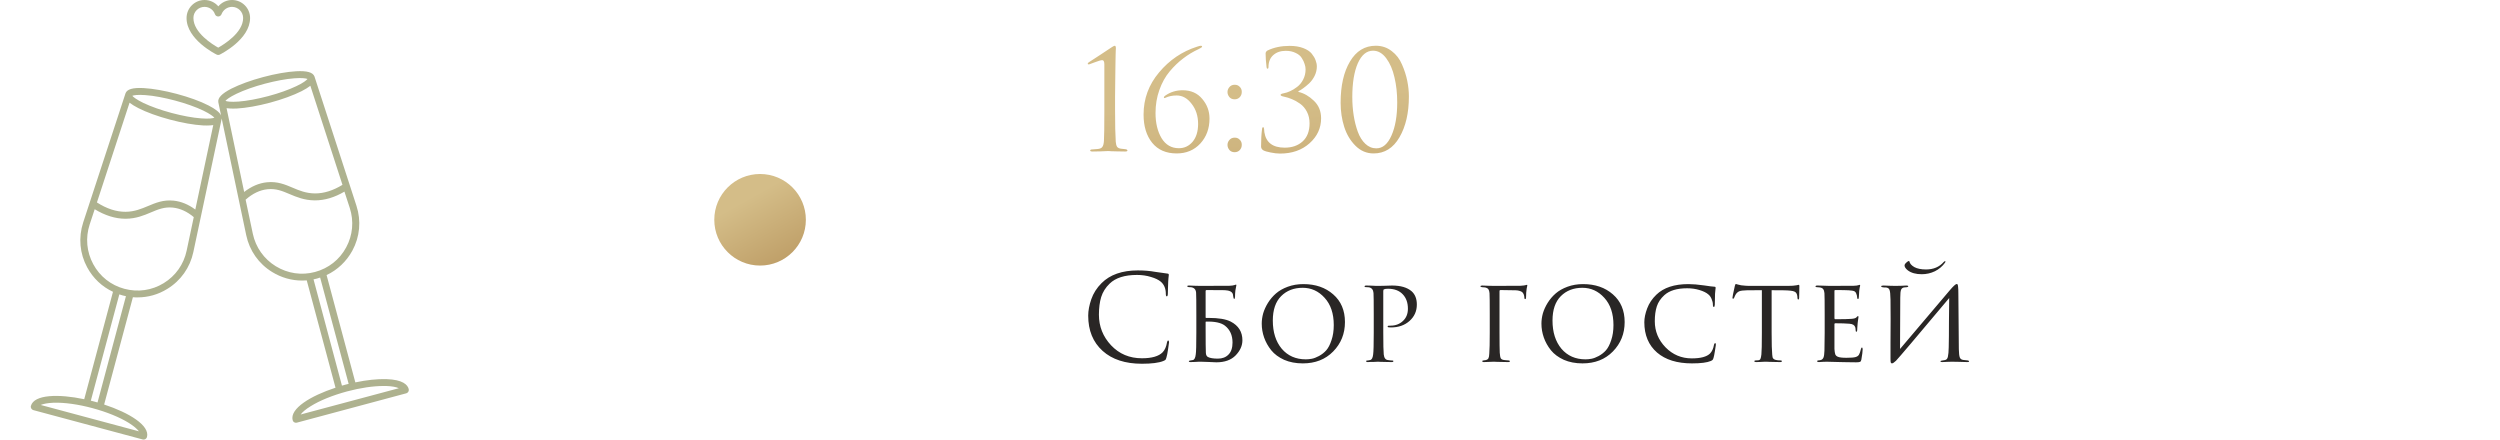 <?xml version="1.0" encoding="UTF-8"?> <svg xmlns="http://www.w3.org/2000/svg" width="273" height="48" viewBox="0 0 273 48" fill="none"><path d="M23.663 5.963C23.719 5.991 23.775 6 23.831 6C23.887 6 23.944 5.991 24 5.963C24.131 5.897 27.309 4.303 27.309 1.969C27.309 0.881 26.428 0 25.341 0C24.75 0 24.206 0.263 23.841 0.694C23.475 0.263 22.931 0 22.341 0C21.253 0 20.372 0.881 20.372 1.969C20.363 4.303 23.522 5.897 23.663 5.963ZM22.331 0.75C22.847 0.75 23.306 1.069 23.475 1.556C23.531 1.706 23.672 1.8 23.831 1.8C23.991 1.8 24.131 1.697 24.188 1.556C24.366 1.078 24.825 0.75 25.331 0.75C26.006 0.75 26.55 1.294 26.55 1.969C26.55 3.572 24.441 4.856 23.831 5.203C23.222 4.866 21.122 3.572 21.122 1.969C21.113 1.294 21.666 0.75 22.331 0.75Z" fill="#AEB28F"></path><path d="M44.634 42.487C44.513 42.019 43.987 41.456 42.188 41.4C41.212 41.372 40.041 41.494 38.803 41.756L35.663 30.038C36.853 29.475 37.828 28.556 38.475 27.375C39.3 25.856 39.459 24.113 38.925 22.472L34.341 8.353C34.172 7.903 33.544 7.716 32.344 7.781C31.341 7.837 30.056 8.062 28.725 8.419C27.394 8.775 26.166 9.225 25.275 9.675C24.216 10.219 23.756 10.697 23.841 11.166L24.141 12.609C23.981 12.262 23.531 11.906 22.762 11.512C21.872 11.053 20.644 10.613 19.312 10.256C17.981 9.9 16.697 9.675 15.694 9.619C14.503 9.553 13.866 9.741 13.706 10.191L9.084 24.291C8.55 25.941 8.7 27.684 9.525 29.203C10.172 30.394 11.147 31.312 12.338 31.866L9.197 43.594C6.403 43.003 3.713 43.069 3.375 44.325C3.347 44.419 3.366 44.522 3.413 44.606C3.459 44.691 3.544 44.756 3.638 44.784L15.591 47.991C15.619 48 15.656 48 15.684 48C15.75 48 15.816 47.981 15.872 47.953C15.956 47.906 16.022 47.822 16.05 47.728C16.387 46.462 14.091 45.066 11.372 44.175L14.512 32.456C14.681 32.475 14.859 32.475 15.028 32.475C16.163 32.475 17.278 32.166 18.272 31.547C19.744 30.647 20.756 29.212 21.113 27.525L24.197 13.012C24.206 12.984 24.206 12.956 24.206 12.928L26.887 25.678C27.244 27.375 28.256 28.809 29.728 29.709C30.722 30.319 31.847 30.637 32.981 30.637C33.15 30.637 33.328 30.628 33.497 30.619L36.638 42.337C33.919 43.228 31.622 44.625 31.959 45.891C31.988 45.984 32.044 46.069 32.138 46.116C32.194 46.153 32.259 46.163 32.325 46.163C32.353 46.163 32.391 46.163 32.419 46.153L44.372 42.947C44.569 42.891 44.681 42.684 44.634 42.487ZM15.881 10.387C16.8 10.453 17.944 10.669 19.106 10.978C20.269 11.287 21.375 11.681 22.2 12.075C22.969 12.45 23.297 12.722 23.409 12.853C23.25 12.919 22.828 12.994 21.975 12.928C21.056 12.863 19.913 12.647 18.75 12.338C17.587 12.028 16.481 11.634 15.656 11.241C14.887 10.866 14.559 10.594 14.447 10.463C14.606 10.397 15.028 10.322 15.881 10.387ZM14.147 11.213C14.381 11.4 14.7 11.597 15.103 11.803C15.994 12.262 17.222 12.703 18.553 13.059C19.884 13.416 21.169 13.641 22.172 13.697C22.322 13.706 22.462 13.706 22.594 13.706C22.866 13.706 23.091 13.688 23.288 13.659L21.328 22.884C20.578 22.322 19.772 21.994 18.947 21.909C17.831 21.797 16.988 22.153 16.163 22.5C15.441 22.8 14.691 23.119 13.725 23.128C12.703 23.137 11.644 22.791 10.584 22.106L14.147 11.213ZM15.169 47.1L4.444 44.222C4.734 44.1 5.194 44.006 5.841 43.978C7.022 43.941 8.541 44.147 10.097 44.569C11.662 44.991 13.069 45.562 14.081 46.191C14.625 46.538 14.981 46.847 15.169 47.1ZM10.65 43.95C10.528 43.913 10.406 43.884 10.284 43.847C10.162 43.809 10.041 43.781 9.919 43.753L13.031 32.147C13.153 32.184 13.266 32.222 13.387 32.259C13.509 32.288 13.631 32.316 13.753 32.344L10.65 43.95ZM20.381 27.375C20.062 28.866 19.181 30.122 17.878 30.919C16.584 31.716 15.056 31.931 13.584 31.538C12.113 31.144 10.903 30.188 10.181 28.847C9.459 27.506 9.319 25.969 9.788 24.525L10.341 22.847C11.466 23.531 12.591 23.887 13.697 23.887H13.734C14.859 23.878 15.713 23.522 16.462 23.203C17.259 22.866 17.953 22.575 18.872 22.669C19.669 22.753 20.438 23.1 21.159 23.709L20.381 27.375ZM37.397 20.184C36.384 20.803 35.391 21.122 34.416 21.122C34.406 21.122 34.397 21.122 34.388 21.122C33.413 21.113 32.672 20.803 31.95 20.494C31.134 20.147 30.281 19.791 29.166 19.903C28.284 19.988 27.45 20.353 26.663 20.962L24.741 11.812C24.938 11.841 25.172 11.859 25.444 11.859C25.575 11.859 25.716 11.859 25.866 11.85C26.869 11.794 28.153 11.569 29.484 11.213C30.816 10.856 32.044 10.406 32.934 9.956C33.337 9.75 33.656 9.553 33.891 9.366L37.397 20.184ZM25.828 10.238C26.653 9.844 27.75 9.45 28.922 9.141C30.094 8.831 31.238 8.616 32.147 8.55C33 8.484 33.422 8.559 33.581 8.625C33.469 8.756 33.15 9.037 32.372 9.403C31.547 9.797 30.45 10.191 29.278 10.5C28.106 10.809 26.962 11.025 26.053 11.091C25.2 11.156 24.778 11.081 24.619 11.016C24.722 10.884 25.05 10.613 25.828 10.238ZM30.113 29.072C28.819 28.275 27.928 27.019 27.609 25.528L26.822 21.806C27.581 21.131 28.387 20.747 29.222 20.663C30.15 20.569 30.834 20.859 31.631 21.197C32.381 21.516 33.234 21.872 34.359 21.881H34.397C35.456 21.881 36.534 21.562 37.612 20.925L38.194 22.706C38.663 24.15 38.522 25.688 37.8 27.019C37.078 28.359 35.869 29.306 34.397 29.7C32.944 30.094 31.416 29.869 30.113 29.072ZM34.237 30.506L34.603 30.422C34.725 30.394 34.847 30.356 34.959 30.309L38.072 41.916C37.95 41.944 37.828 41.981 37.706 42.009C37.584 42.038 37.462 42.075 37.341 42.112L34.237 30.506ZM32.831 45.263C33.019 45.009 33.366 44.7 33.919 44.362C34.922 43.734 36.337 43.163 37.903 42.741C39.347 42.356 40.744 42.15 41.878 42.15H42.159C42.806 42.169 43.266 42.263 43.556 42.394L32.831 45.263Z" fill="#AEB28F"></path><circle cx="83" cy="24" r="5" fill="url(#paint0_linear_85_287)"></circle><path d="M120.595 11.985V7.05C120.595 6.73 120.52 6.57 120.37 6.57C120.22 6.57 119.94 6.65 119.53 6.81L118.915 7.035C118.825 7.035 118.78 7.01 118.78 6.96C118.78 6.91 118.815 6.86 118.885 6.81C119.205 6.6 119.62 6.33 120.13 6C120.64 5.67 121.055 5.395 121.375 5.175C121.555 5.055 121.675 4.995 121.735 4.995C121.815 4.995 121.855 5.1 121.855 5.31L121.84 5.52C121.84 5.65 121.835 5.83 121.825 6.06C121.825 6.29 121.82 6.56 121.81 6.87C121.81 7.18 121.805 7.535 121.795 7.935C121.795 8.335 121.79 8.745 121.78 9.165C121.78 9.585 121.775 10.045 121.765 10.545C121.765 11.035 121.765 11.515 121.765 11.985C121.765 13.585 121.79 14.75 121.84 15.48C121.86 15.73 121.91 15.915 121.99 16.035C122.08 16.155 122.24 16.225 122.47 16.245C122.61 16.255 122.745 16.27 122.875 16.29C123.035 16.31 123.115 16.36 123.115 16.44C123.115 16.51 123.03 16.545 122.86 16.545C122.53 16.545 122.23 16.54 121.96 16.53C121.69 16.53 121.49 16.525 121.36 16.515L121.15 16.5H120.88C120.7 16.51 120.46 16.52 120.16 16.53C119.87 16.54 119.585 16.545 119.305 16.545C119.135 16.545 119.05 16.51 119.05 16.44C119.05 16.36 119.12 16.32 119.26 16.32C119.31 16.32 119.5 16.305 119.83 16.275C120.1 16.255 120.28 16.18 120.37 16.05C120.47 15.92 120.53 15.7 120.55 15.39C120.58 14.95 120.595 13.815 120.595 11.985ZM128.493 16.755C127.343 16.755 126.453 16.37 125.823 15.6C125.193 14.82 124.878 13.79 124.878 12.51C124.878 10.78 125.443 9.245 126.573 7.905C127.703 6.555 129.083 5.62 130.713 5.1C130.923 5.03 131.063 4.995 131.133 4.995C131.223 4.995 131.268 5.025 131.268 5.085C131.268 5.155 131.138 5.25 130.878 5.37C130.288 5.64 129.733 5.975 129.213 6.375C128.693 6.765 128.198 7.24 127.728 7.8C127.258 8.36 126.883 9.035 126.603 9.825C126.323 10.605 126.183 11.445 126.183 12.345C126.183 13.435 126.403 14.35 126.843 15.09C127.293 15.82 127.923 16.185 128.733 16.185C129.333 16.185 129.833 15.95 130.233 15.48C130.633 15 130.833 14.35 130.833 13.53C130.833 12.67 130.598 11.94 130.128 11.34C129.668 10.73 129.123 10.425 128.493 10.425C128.023 10.425 127.613 10.51 127.263 10.68C127.153 10.73 127.098 10.715 127.098 10.635C127.098 10.575 127.148 10.51 127.248 10.44C127.808 10.05 128.438 9.855 129.138 9.855C130.048 9.855 130.763 10.17 131.283 10.8C131.813 11.42 132.078 12.135 132.078 12.945C132.078 14.035 131.743 14.945 131.073 15.675C130.403 16.395 129.543 16.755 128.493 16.755ZM134.822 16.62C134.582 16.62 134.392 16.54 134.252 16.38C134.112 16.21 134.042 16.025 134.042 15.825C134.042 15.625 134.112 15.445 134.252 15.285C134.392 15.115 134.587 15.03 134.837 15.03C135.057 15.03 135.237 15.105 135.377 15.255C135.527 15.395 135.602 15.58 135.602 15.81C135.602 16.04 135.527 16.235 135.377 16.395C135.227 16.545 135.042 16.62 134.822 16.62ZM134.822 10.845C134.582 10.845 134.392 10.765 134.252 10.605C134.112 10.435 134.042 10.25 134.042 10.05C134.042 9.85 134.112 9.67 134.252 9.51C134.392 9.34 134.587 9.255 134.837 9.255C135.057 9.255 135.237 9.33 135.377 9.48C135.527 9.62 135.602 9.805 135.602 10.035C135.602 10.265 135.527 10.46 135.377 10.62C135.227 10.77 135.042 10.845 134.822 10.845ZM139.779 16.77C139.469 16.77 139.124 16.73 138.744 16.65C138.374 16.58 138.109 16.5 137.949 16.41C137.789 16.31 137.709 16.17 137.709 15.99C137.709 15.25 137.744 14.625 137.814 14.115C137.824 13.965 137.864 13.89 137.934 13.89C137.994 13.89 138.029 13.96 138.039 14.1C138.039 14.13 138.044 14.19 138.054 14.28C138.064 14.36 138.069 14.415 138.069 14.445C138.249 15.565 138.989 16.125 140.289 16.125C141.089 16.125 141.739 15.9 142.239 15.45C142.749 14.99 143.004 14.33 143.004 13.47C143.004 13 142.909 12.58 142.719 12.21C142.529 11.84 142.279 11.545 141.969 11.325C141.659 11.105 141.364 10.94 141.084 10.83C140.804 10.71 140.519 10.62 140.229 10.56C139.969 10.51 139.839 10.445 139.839 10.365C139.839 10.285 139.954 10.225 140.184 10.185C140.404 10.145 140.634 10.07 140.874 9.96C141.124 9.85 141.379 9.695 141.639 9.495C141.909 9.295 142.129 9.03 142.299 8.7C142.479 8.36 142.569 7.985 142.569 7.575C142.569 7.385 142.534 7.19 142.464 6.99C142.404 6.78 142.299 6.56 142.149 6.33C142.009 6.1 141.784 5.915 141.474 5.775C141.174 5.625 140.819 5.55 140.409 5.55C139.849 5.55 139.394 5.705 139.044 6.015C138.694 6.325 138.519 6.76 138.519 7.32C138.519 7.44 138.484 7.5 138.414 7.5C138.354 7.5 138.319 7.445 138.309 7.335C138.239 6.775 138.204 6.275 138.204 5.835C138.204 5.715 138.269 5.61 138.399 5.52C139.099 5.18 139.909 5.01 140.829 5.01C141.399 5.01 141.894 5.09 142.314 5.25C142.734 5.41 143.044 5.615 143.244 5.865C143.444 6.115 143.584 6.355 143.664 6.585C143.754 6.815 143.799 7.04 143.799 7.26C143.799 7.61 143.719 7.95 143.559 8.28C143.399 8.6 143.199 8.875 142.959 9.105C142.719 9.325 142.499 9.505 142.299 9.645C142.109 9.785 141.939 9.89 141.789 9.96V10.035C142.389 10.175 142.949 10.495 143.469 10.995C143.999 11.495 144.264 12.135 144.264 12.915C144.264 13.985 143.844 14.895 143.004 15.645C142.164 16.395 141.089 16.77 139.779 16.77ZM153.851 10.53C153.851 12.33 153.506 13.82 152.816 15C152.136 16.17 151.196 16.755 149.996 16.755C149.236 16.755 148.576 16.475 148.016 15.915C147.456 15.355 147.046 14.665 146.786 13.845C146.526 13.025 146.396 12.15 146.396 11.22C146.396 9.36 146.736 7.86 147.416 6.72C148.096 5.57 149.036 4.995 150.236 4.995C150.896 4.995 151.476 5.19 151.976 5.58C152.476 5.96 152.851 6.45 153.101 7.05C153.361 7.64 153.551 8.23 153.671 8.82C153.791 9.41 153.851 9.98 153.851 10.53ZM152.576 11.175C152.576 10.195 152.476 9.285 152.276 8.445C152.086 7.605 151.786 6.91 151.376 6.36C150.966 5.81 150.486 5.535 149.936 5.535C149.236 5.535 148.681 5.995 148.271 6.915C147.871 7.835 147.671 9.065 147.671 10.605C147.671 11.295 147.721 11.96 147.821 12.6C147.921 13.24 148.071 13.835 148.271 14.385C148.471 14.935 148.746 15.375 149.096 15.705C149.446 16.035 149.846 16.2 150.296 16.2C150.986 16.2 151.536 15.735 151.946 14.805C152.366 13.875 152.576 12.665 152.576 11.175Z" fill="url(#paint1_linear_85_287)"></path><path d="M124.695 39.721C122.875 39.721 121.445 39.253 120.405 38.317C119.356 37.372 118.832 36.09 118.832 34.469C118.832 33.923 118.945 33.325 119.17 32.675C119.395 32.025 119.768 31.44 120.288 30.92C121.215 29.993 122.537 29.529 124.253 29.529C124.946 29.529 125.575 29.581 126.138 29.685C126.259 29.711 126.719 29.776 127.516 29.88C127.594 29.889 127.633 29.936 127.633 30.023C127.633 30.049 127.629 30.092 127.62 30.153C127.611 30.205 127.603 30.287 127.594 30.4C127.585 30.504 127.577 30.621 127.568 30.751C127.559 30.907 127.551 31.158 127.542 31.505C127.533 31.843 127.529 32.038 127.529 32.09C127.52 32.272 127.481 32.363 127.412 32.363C127.343 32.363 127.308 32.272 127.308 32.09C127.308 31.518 127.126 31.076 126.762 30.764C126.519 30.556 126.16 30.383 125.683 30.244C125.215 30.097 124.708 30.023 124.162 30.023C122.819 30.023 121.822 30.339 121.172 30.972C120.73 31.397 120.422 31.886 120.249 32.441C120.084 32.987 120.002 33.628 120.002 34.365C120.002 35.648 120.444 36.761 121.328 37.706C122.221 38.651 123.343 39.123 124.695 39.123C125.778 39.123 126.532 38.906 126.957 38.473C127.2 38.222 127.36 37.858 127.438 37.381C127.464 37.251 127.507 37.186 127.568 37.186C127.629 37.186 127.659 37.251 127.659 37.381C127.659 37.45 127.624 37.697 127.555 38.122C127.494 38.547 127.434 38.854 127.373 39.045C127.338 39.166 127.304 39.249 127.269 39.292C127.234 39.327 127.156 39.37 127.035 39.422C126.541 39.621 125.761 39.721 124.695 39.721ZM131.654 31.778V34.664C131.654 34.699 131.672 34.716 131.706 34.716H131.979C133.071 34.716 133.877 34.85 134.397 35.119C135.247 35.561 135.671 36.241 135.671 37.16C135.671 37.749 135.424 38.3 134.93 38.811C134.436 39.314 133.734 39.565 132.824 39.565C132.677 39.565 132.387 39.552 131.953 39.526C131.52 39.509 131.251 39.5 131.147 39.5C131.139 39.5 131.065 39.5 130.926 39.5C130.788 39.509 130.623 39.517 130.432 39.526C130.25 39.535 130.107 39.539 130.003 39.539C129.882 39.539 129.821 39.504 129.821 39.435C129.821 39.409 129.869 39.387 129.964 39.37C130.051 39.361 130.146 39.344 130.25 39.318C130.424 39.292 130.532 39.088 130.575 38.707C130.619 38.447 130.64 37.654 130.64 36.328V34.378C130.64 33.026 130.632 32.22 130.614 31.96C130.588 31.605 130.398 31.405 130.042 31.362C130.008 31.362 129.964 31.362 129.912 31.362C129.869 31.362 129.826 31.358 129.782 31.349C129.696 31.34 129.652 31.306 129.652 31.245C129.652 31.202 129.709 31.18 129.821 31.18C129.986 31.18 130.211 31.189 130.497 31.206C130.792 31.215 130.987 31.219 131.082 31.219C133.032 31.219 134.09 31.215 134.254 31.206C134.506 31.197 134.692 31.171 134.813 31.128L134.969 31.076C135.004 31.076 135.017 31.106 135.008 31.167C134.974 31.306 134.939 31.492 134.904 31.726C134.878 31.96 134.865 32.185 134.865 32.402C134.865 32.558 134.835 32.636 134.774 32.636C134.731 32.636 134.701 32.575 134.683 32.454C134.666 32.298 134.649 32.19 134.631 32.129C134.553 31.86 134.259 31.713 133.747 31.687C133.522 31.678 132.855 31.674 131.745 31.674C131.685 31.674 131.654 31.709 131.654 31.778ZM131.654 35.171V35.912C131.654 37.316 131.663 38.187 131.68 38.525C131.689 38.75 131.763 38.902 131.901 38.98C132.118 39.101 132.482 39.162 132.993 39.162C133.479 39.162 133.864 39.015 134.15 38.72C134.445 38.425 134.592 37.988 134.592 37.407C134.592 36.61 134.315 35.994 133.76 35.561C133.344 35.24 132.66 35.093 131.706 35.119C131.672 35.119 131.654 35.136 131.654 35.171ZM142.267 39.682C141.505 39.682 140.824 39.552 140.226 39.292C139.637 39.023 139.169 38.677 138.822 38.252C138.476 37.819 138.216 37.355 138.042 36.861C137.869 36.367 137.782 35.86 137.782 35.34C137.782 34.976 137.834 34.603 137.938 34.222C138.051 33.841 138.224 33.459 138.458 33.078C138.701 32.688 138.991 32.346 139.329 32.051C139.676 31.748 140.109 31.501 140.629 31.31C141.149 31.119 141.717 31.024 142.332 31.024C143.65 31.024 144.733 31.397 145.582 32.142C146.44 32.887 146.869 33.897 146.869 35.171C146.869 36.436 146.44 37.507 145.582 38.382C144.733 39.249 143.628 39.682 142.267 39.682ZM142.592 39.24C142.809 39.24 143.03 39.218 143.255 39.175C143.481 39.132 143.741 39.032 144.035 38.876C144.339 38.711 144.603 38.503 144.828 38.252C145.054 37.992 145.244 37.624 145.4 37.147C145.565 36.67 145.647 36.12 145.647 35.496C145.647 34.239 145.314 33.247 144.646 32.519C143.988 31.791 143.19 31.427 142.254 31.427C141.292 31.427 140.508 31.73 139.901 32.337C139.295 32.944 138.991 33.832 138.991 35.002C138.991 36.276 139.316 37.303 139.966 38.083C140.625 38.854 141.5 39.24 142.592 39.24ZM150.013 36.328V34.378C150.013 33.026 150.004 32.233 149.987 31.999C149.961 31.644 149.796 31.436 149.493 31.375C149.371 31.358 149.237 31.349 149.09 31.349C149.038 31.349 149.012 31.327 149.012 31.284C149.012 31.215 149.072 31.18 149.194 31.18C149.358 31.18 149.545 31.184 149.753 31.193C149.969 31.202 150.151 31.21 150.299 31.219C150.455 31.219 150.537 31.219 150.546 31.219C150.615 31.219 150.827 31.215 151.183 31.206C151.538 31.189 151.815 31.18 152.015 31.18C152.951 31.18 153.661 31.388 154.147 31.804C154.528 32.142 154.719 32.627 154.719 33.26C154.719 33.979 154.45 34.577 153.913 35.054C153.384 35.522 152.712 35.756 151.898 35.756C151.776 35.756 151.694 35.752 151.651 35.743C151.573 35.743 151.534 35.717 151.534 35.665C151.534 35.613 151.551 35.583 151.586 35.574C151.629 35.565 151.72 35.561 151.859 35.561C152.387 35.561 152.834 35.392 153.198 35.054C153.562 34.716 153.744 34.27 153.744 33.715C153.744 33.056 153.557 32.532 153.185 32.142C152.803 31.735 152.266 31.531 151.573 31.531C151.365 31.531 151.217 31.553 151.131 31.596C151.079 31.613 151.053 31.683 151.053 31.804V36.302C151.053 37.593 151.07 38.395 151.105 38.707C151.148 39.088 151.3 39.292 151.56 39.318C151.768 39.353 151.941 39.37 152.08 39.37C152.132 39.37 152.158 39.392 152.158 39.435C152.158 39.504 152.097 39.539 151.976 39.539C151.776 39.539 151.56 39.535 151.326 39.526C151.092 39.526 150.897 39.522 150.741 39.513C150.593 39.504 150.515 39.5 150.507 39.5H150.429C150.368 39.509 150.29 39.513 150.195 39.513C150.108 39.522 150.017 39.526 149.922 39.526C149.826 39.526 149.727 39.526 149.623 39.526C149.519 39.535 149.432 39.539 149.363 39.539C149.241 39.539 149.181 39.504 149.181 39.435C149.181 39.392 149.211 39.37 149.272 39.37C149.358 39.37 149.471 39.353 149.61 39.318C149.792 39.292 149.904 39.088 149.948 38.707C149.991 38.395 150.013 37.602 150.013 36.328ZM163.747 31.791V36.328C163.747 37.437 163.756 38.165 163.773 38.512C163.791 38.815 163.83 39.023 163.89 39.136C163.96 39.24 164.09 39.301 164.28 39.318C164.341 39.327 164.428 39.335 164.54 39.344C164.653 39.353 164.718 39.357 164.735 39.357C164.831 39.366 164.878 39.396 164.878 39.448C164.878 39.509 164.826 39.539 164.722 39.539C164.523 39.539 164.298 39.535 164.046 39.526C163.804 39.526 163.6 39.522 163.435 39.513L163.188 39.5H163.097C162.603 39.526 162.252 39.539 162.044 39.539C161.923 39.539 161.862 39.504 161.862 39.435C161.862 39.392 161.91 39.366 162.005 39.357C162.153 39.34 162.244 39.327 162.278 39.318C162.4 39.283 162.486 39.218 162.538 39.123C162.59 39.019 162.621 38.85 162.629 38.616C162.664 38.191 162.681 37.429 162.681 36.328V34.378C162.681 33.035 162.673 32.246 162.655 32.012C162.638 31.821 162.599 31.683 162.538 31.596C162.478 31.501 162.356 31.431 162.174 31.388C162.088 31.371 161.975 31.362 161.836 31.362C161.724 31.345 161.667 31.314 161.667 31.271C161.667 31.21 161.732 31.18 161.862 31.18C162.018 31.18 162.244 31.189 162.538 31.206C162.833 31.215 163.05 31.219 163.188 31.219C164.904 31.219 165.853 31.215 166.035 31.206C166.339 31.189 166.538 31.163 166.633 31.128C166.668 31.111 166.703 31.102 166.737 31.102C166.781 31.102 166.794 31.137 166.776 31.206L166.711 31.531C166.668 31.8 166.646 32.107 166.646 32.454C166.646 32.593 166.616 32.662 166.555 32.662C166.495 32.662 166.464 32.623 166.464 32.545C166.456 32.242 166.369 32.021 166.204 31.882C166.014 31.769 165.784 31.709 165.515 31.7C164.77 31.683 164.22 31.674 163.864 31.674C163.786 31.674 163.747 31.713 163.747 31.791ZM172.81 39.682C172.048 39.682 171.367 39.552 170.769 39.292C170.18 39.023 169.712 38.677 169.365 38.252C169.019 37.819 168.759 37.355 168.585 36.861C168.412 36.367 168.325 35.86 168.325 35.34C168.325 34.976 168.377 34.603 168.481 34.222C168.594 33.841 168.767 33.459 169.001 33.078C169.244 32.688 169.534 32.346 169.872 32.051C170.219 31.748 170.652 31.501 171.172 31.31C171.692 31.119 172.26 31.024 172.875 31.024C174.193 31.024 175.276 31.397 176.125 32.142C176.983 32.887 177.412 33.897 177.412 35.171C177.412 36.436 176.983 37.507 176.125 38.382C175.276 39.249 174.171 39.682 172.81 39.682ZM173.135 39.24C173.352 39.24 173.573 39.218 173.798 39.175C174.024 39.132 174.284 39.032 174.578 38.876C174.882 38.711 175.146 38.503 175.371 38.252C175.597 37.992 175.787 37.624 175.943 37.147C176.108 36.67 176.19 36.12 176.19 35.496C176.19 34.239 175.857 33.247 175.189 32.519C174.531 31.791 173.733 31.427 172.797 31.427C171.835 31.427 171.051 31.73 170.444 32.337C169.838 32.944 169.534 33.832 169.534 35.002C169.534 36.276 169.859 37.303 170.509 38.083C171.168 38.854 172.043 39.24 173.135 39.24ZM184.76 39.682C183.139 39.682 181.87 39.288 180.951 38.499C180.024 37.693 179.56 36.588 179.56 35.184C179.56 34.733 179.664 34.231 179.872 33.676C180.08 33.121 180.414 32.623 180.873 32.181C181.67 31.41 182.836 31.024 184.37 31.024C184.847 31.024 185.419 31.072 186.086 31.167C186.641 31.254 187.022 31.301 187.23 31.31C187.308 31.31 187.347 31.353 187.347 31.44C187.347 31.466 187.338 31.54 187.321 31.661C187.304 31.782 187.291 31.921 187.282 32.077C187.282 32.19 187.278 32.406 187.269 32.727C187.269 33.039 187.265 33.221 187.256 33.273C187.247 33.438 187.213 33.52 187.152 33.52C187.083 33.52 187.048 33.438 187.048 33.273C187.048 33.074 187 32.866 186.905 32.649C186.818 32.432 186.697 32.263 186.541 32.142C186.333 31.96 186.017 31.804 185.592 31.674C185.167 31.544 184.717 31.479 184.24 31.479C183.131 31.479 182.299 31.73 181.744 32.233C181.345 32.597 181.072 33.004 180.925 33.455C180.778 33.906 180.704 34.447 180.704 35.08C180.704 36.172 181.094 37.121 181.874 37.927C182.663 38.733 183.62 39.136 184.747 39.136C185.709 39.136 186.372 38.958 186.736 38.603C186.953 38.378 187.096 38.066 187.165 37.667C187.191 37.537 187.239 37.472 187.308 37.472C187.351 37.472 187.373 37.533 187.373 37.654C187.373 37.715 187.338 37.94 187.269 38.33C187.208 38.711 187.156 38.967 187.113 39.097C187.078 39.201 187.044 39.27 187.009 39.305C186.974 39.34 186.909 39.379 186.814 39.422C186.407 39.595 185.722 39.682 184.76 39.682ZM193.462 31.687V36.328C193.462 37.533 193.484 38.334 193.527 38.733C193.544 38.863 193.557 38.958 193.566 39.019C193.583 39.071 193.618 39.127 193.67 39.188C193.731 39.24 193.813 39.279 193.917 39.305C194.056 39.34 194.225 39.357 194.424 39.357C194.528 39.357 194.58 39.383 194.58 39.435C194.58 39.504 194.524 39.539 194.411 39.539C194.212 39.539 193.995 39.535 193.761 39.526C193.527 39.526 193.332 39.522 193.176 39.513L192.929 39.5C192.92 39.5 192.842 39.5 192.695 39.5C192.548 39.509 192.379 39.517 192.188 39.526C192.006 39.535 191.867 39.539 191.772 39.539C191.642 39.539 191.577 39.509 191.577 39.448C191.577 39.387 191.625 39.357 191.72 39.357C191.841 39.357 191.937 39.353 192.006 39.344C192.127 39.327 192.205 39.275 192.24 39.188C192.283 39.101 192.318 38.941 192.344 38.707C192.379 38.395 192.396 37.602 192.396 36.328V31.687C191.651 31.687 191.105 31.691 190.758 31.7C190.368 31.709 190.095 31.743 189.939 31.804C189.792 31.865 189.666 31.969 189.562 32.116C189.501 32.211 189.436 32.346 189.367 32.519C189.341 32.588 189.302 32.623 189.25 32.623C189.207 32.623 189.185 32.584 189.185 32.506C189.176 32.463 189.263 32.034 189.445 31.219C189.48 31.08 189.519 31.011 189.562 31.011C189.588 31.011 189.666 31.033 189.796 31.076C189.935 31.119 190.047 31.145 190.134 31.154C190.515 31.197 190.793 31.219 190.966 31.219H195.23C195.655 31.219 195.967 31.197 196.166 31.154C196.313 31.119 196.396 31.102 196.413 31.102C196.465 31.102 196.491 31.141 196.491 31.219C196.491 31.366 196.487 31.622 196.478 31.986C196.469 32.35 196.465 32.536 196.465 32.545C196.465 32.649 196.435 32.701 196.374 32.701C196.313 32.701 196.283 32.649 196.283 32.545C196.283 32.51 196.279 32.45 196.27 32.363C196.244 32.094 196.14 31.921 195.958 31.843C195.785 31.756 195.377 31.709 194.736 31.7C194.563 31.7 194.333 31.7 194.047 31.7C193.77 31.691 193.575 31.687 193.462 31.687ZM199.255 36.328V34.378C199.255 33.035 199.246 32.246 199.229 32.012C199.211 31.821 199.168 31.678 199.099 31.583C199.038 31.488 198.917 31.423 198.735 31.388C198.631 31.371 198.527 31.362 198.423 31.362C198.31 31.362 198.254 31.336 198.254 31.284C198.254 31.215 198.319 31.18 198.449 31.18C198.527 31.18 198.704 31.184 198.982 31.193C199.259 31.202 199.528 31.21 199.788 31.219C201.374 31.219 202.253 31.215 202.427 31.206C202.687 31.197 202.856 31.176 202.934 31.141C203.012 31.115 203.059 31.102 203.077 31.102C203.111 31.102 203.129 31.132 203.129 31.193C203.129 31.21 203.111 31.284 203.077 31.414C203.051 31.535 203.033 31.657 203.025 31.778C202.999 32.151 202.986 32.376 202.986 32.454C202.986 32.584 202.955 32.649 202.895 32.649C202.834 32.649 202.804 32.601 202.804 32.506C202.795 32.341 202.765 32.203 202.713 32.09C202.669 31.951 202.596 31.856 202.492 31.804C202.388 31.752 202.18 31.717 201.868 31.7C201.642 31.683 201.148 31.674 200.386 31.674C200.342 31.674 200.321 31.709 200.321 31.778V34.729C200.321 34.816 200.347 34.859 200.399 34.859C201.291 34.859 201.876 34.846 202.154 34.82C202.466 34.803 202.665 34.738 202.752 34.625C202.795 34.556 202.843 34.521 202.895 34.521C202.929 34.521 202.947 34.547 202.947 34.599C202.947 34.616 202.942 34.655 202.934 34.716C202.925 34.777 202.912 34.863 202.895 34.976C202.877 35.08 202.864 35.184 202.856 35.288C202.838 35.435 202.825 35.604 202.817 35.795C202.808 35.977 202.804 36.072 202.804 36.081C202.795 36.176 202.765 36.224 202.713 36.224C202.661 36.224 202.635 36.168 202.635 36.055C202.635 35.951 202.622 35.847 202.596 35.743C202.526 35.509 202.318 35.379 201.972 35.353C201.573 35.318 201.053 35.301 200.412 35.301C200.351 35.301 200.321 35.331 200.321 35.392V36.341C200.321 36.419 200.321 36.605 200.321 36.9C200.321 37.195 200.321 37.455 200.321 37.68C200.321 37.897 200.321 38.04 200.321 38.109C200.338 38.369 200.368 38.564 200.412 38.694C200.464 38.815 200.555 38.902 200.685 38.954C200.849 39.032 201.166 39.071 201.634 39.071C202.11 39.071 202.44 39.045 202.622 38.993C202.804 38.941 202.929 38.854 202.999 38.733C203.077 38.603 203.146 38.404 203.207 38.135C203.233 38.014 203.272 37.953 203.324 37.953C203.376 37.953 203.402 38.018 203.402 38.148C203.402 38.365 203.354 38.742 203.259 39.279C203.233 39.409 203.185 39.487 203.116 39.513C203.046 39.548 202.903 39.565 202.687 39.565C202.366 39.565 202.037 39.561 201.699 39.552C201.361 39.543 201.131 39.539 201.01 39.539C200.1 39.513 199.588 39.5 199.476 39.5C199.38 39.5 199.237 39.504 199.047 39.513C198.865 39.53 198.722 39.539 198.618 39.539C198.496 39.539 198.436 39.509 198.436 39.448C198.436 39.387 198.475 39.357 198.553 39.357C198.631 39.357 198.717 39.344 198.813 39.318C198.943 39.292 199.042 39.21 199.112 39.071C199.181 38.924 199.22 38.664 199.229 38.291C199.246 37.702 199.255 37.047 199.255 36.328ZM207.509 32.506L207.483 38.109C210.855 34.122 212.662 31.99 212.904 31.713C213.303 31.245 213.559 31.011 213.671 31.011C213.723 31.011 213.758 31.033 213.775 31.076C213.801 31.119 213.819 31.215 213.827 31.362C213.845 31.509 213.853 31.73 213.853 32.025C213.871 34.642 213.888 36.679 213.905 38.135C213.914 38.577 213.949 38.876 214.009 39.032C214.07 39.188 214.196 39.279 214.386 39.305C214.456 39.322 214.616 39.34 214.867 39.357C214.971 39.374 215.023 39.409 215.023 39.461C215.023 39.513 214.963 39.539 214.841 39.539C214.685 39.539 214.373 39.53 213.905 39.513C213.446 39.504 213.195 39.5 213.151 39.5C213.065 39.5 212.9 39.504 212.657 39.513C212.423 39.53 212.233 39.539 212.085 39.539C211.964 39.539 211.903 39.513 211.903 39.461C211.903 39.409 211.964 39.379 212.085 39.37C212.259 39.344 212.363 39.327 212.397 39.318C212.562 39.283 212.666 39.162 212.709 38.954C212.761 38.737 212.792 38.395 212.8 37.927C212.818 37.277 212.826 36.341 212.826 35.119C212.835 33.888 212.844 33.03 212.852 32.545C209.282 36.8 207.345 39.084 207.041 39.396C206.842 39.587 206.695 39.682 206.599 39.682C206.539 39.682 206.495 39.647 206.469 39.578C206.452 39.517 206.443 39.383 206.443 39.175C206.443 38.802 206.443 38.178 206.443 37.303C206.452 36.419 206.456 35.591 206.456 34.82C206.456 34.049 206.452 33.347 206.443 32.714C206.435 32.142 206.396 31.782 206.326 31.635C206.266 31.488 206.131 31.405 205.923 31.388C205.88 31.388 205.815 31.388 205.728 31.388C205.642 31.379 205.581 31.371 205.546 31.362C205.468 31.353 205.429 31.323 205.429 31.271C205.429 31.21 205.512 31.18 205.676 31.18C205.806 31.18 206.045 31.189 206.391 31.206C206.747 31.215 206.946 31.219 206.989 31.219C207.137 31.219 207.345 31.215 207.613 31.206C207.882 31.189 208.068 31.18 208.172 31.18C208.311 31.18 208.38 31.206 208.38 31.258C208.38 31.319 208.328 31.353 208.224 31.362C208.19 31.362 208.142 31.366 208.081 31.375C208.021 31.375 207.969 31.379 207.925 31.388C207.769 31.414 207.661 31.496 207.6 31.635C207.54 31.774 207.509 32.064 207.509 32.506ZM207.977 28.983C207.977 28.948 207.995 28.896 208.029 28.827C208.09 28.749 208.164 28.675 208.25 28.606C208.337 28.537 208.398 28.502 208.432 28.502C208.476 28.502 208.502 28.519 208.51 28.554C208.554 28.779 208.731 28.983 209.043 29.165C209.364 29.338 209.789 29.425 210.317 29.425C211.132 29.425 211.778 29.152 212.254 28.606C212.315 28.545 212.367 28.515 212.41 28.515C212.428 28.515 212.436 28.524 212.436 28.541C212.445 28.55 212.445 28.567 212.436 28.593C212.428 28.619 212.415 28.649 212.397 28.684C212.111 29.083 211.743 29.395 211.292 29.62C210.842 29.837 210.361 29.945 209.849 29.945C209.217 29.945 208.714 29.806 208.341 29.529C208.099 29.338 207.977 29.156 207.977 28.983Z" fill="#292625"></path><defs><linearGradient id="paint0_linear_85_287" x1="77.583" y1="24" x2="85.508" y2="38.127" gradientUnits="userSpaceOnUse"><stop stop-color="#D4BD88"></stop><stop offset="1" stop-color="#A98047"></stop></linearGradient><linearGradient id="paint1_linear_85_287" x1="111.542" y1="13" x2="114.489" y2="51.779" gradientUnits="userSpaceOnUse"><stop stop-color="#D4BD88"></stop><stop offset="1" stop-color="#A98047"></stop></linearGradient></defs></svg> 